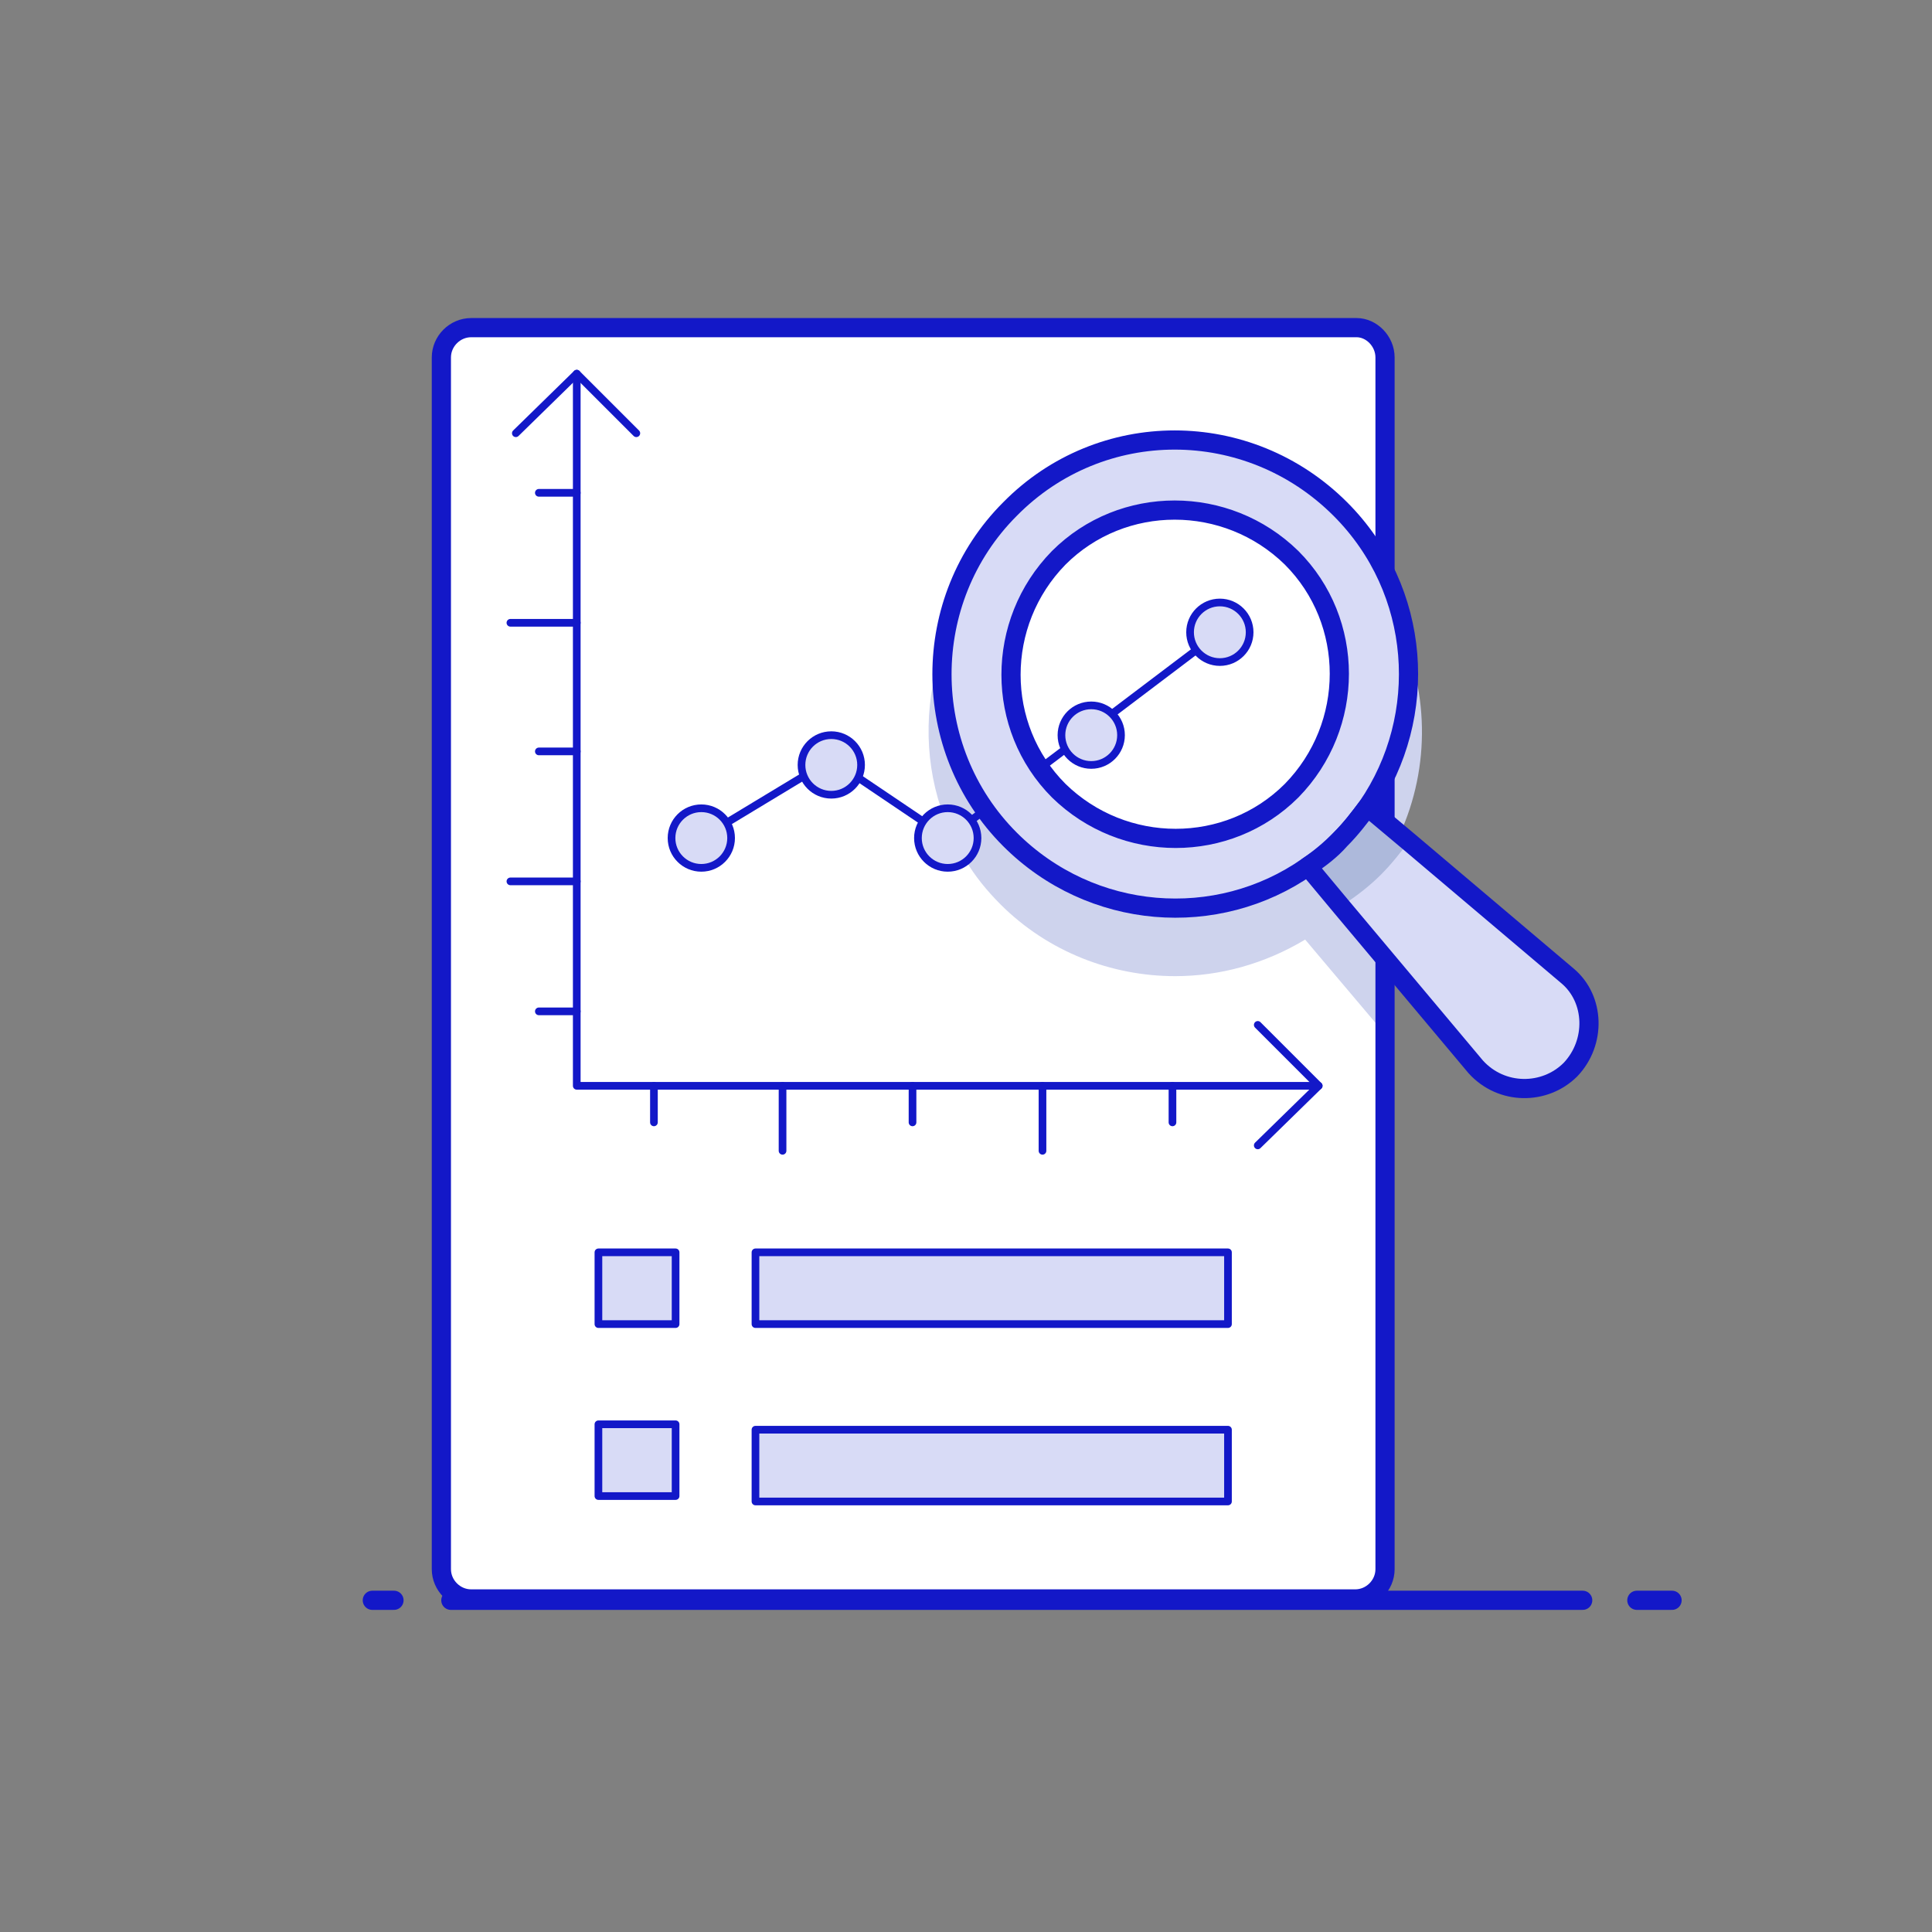 <?xml version="1.0" encoding="UTF-8"?> <!-- Generator: Adobe Illustrator 24.2.3, SVG Export Plug-In . SVG Version: 6.00 Build 0) --> <svg xmlns="http://www.w3.org/2000/svg" xmlns:xlink="http://www.w3.org/1999/xlink" version="1.1" id="Layer_1" x="0px" y="0px" viewBox="0 0 142.7 142.7" style="enable-background:new 0 0 142.7 142.7;" xml:space="preserve"><rect x="0" y="0" width="142.7" height="142.7" fill="#808080" stroke="none"/> <style type="text/css"> .st0{display:none;} .st1{display:inline;} .st2{fill:none;stroke:#1318C8;stroke-width:1.417;stroke-linecap:round;stroke-linejoin:round;stroke-miterlimit:10;} .st3{fill:#FFFFFF;} .st4{fill:#CED3ED;} .st5{fill:#FFFFFF;stroke:#1318C8;stroke-width:1.417;stroke-linecap:round;stroke-linejoin:round;stroke-miterlimit:10;} .st6{fill:none;stroke:#1318C8;stroke-width:0.567;stroke-linecap:round;stroke-linejoin:round;stroke-miterlimit:10;} .st7{fill:#D8DBF6;stroke:#1318C8;stroke-width:0.567;stroke-linecap:round;stroke-linejoin:round;stroke-miterlimit:10;} .st8{display:inline;fill:#FFFFFF;} .st9{display:inline;fill:#D8DBF6;} .st10{display:inline;fill:none;stroke:#1318C8;stroke-width:1.417;stroke-linecap:round;stroke-linejoin:round;stroke-miterlimit:10;} .st11{display:inline;fill:#D8DBF6;stroke:#1318C8;stroke-width:1.417;stroke-linecap:round;stroke-linejoin:round;stroke-miterlimit:10;} .st12{display:inline;fill:#FFFFFF;stroke:#1318C8;stroke-width:1.417;stroke-linecap:round;stroke-linejoin:round;stroke-miterlimit:10;} .st13{fill:#ADB9DB;stroke:#1318C8;stroke-width:0.567;stroke-linecap:round;stroke-linejoin:round;stroke-miterlimit:10;} .st14{fill:#EBEDFB;stroke:#1318C8;stroke-width:0.567;stroke-linecap:round;stroke-linejoin:round;stroke-miterlimit:10;} .st15{fill:#D8DBF6;} .st16{fill:#ADB9DB;} .st17{display:inline;fill:#ADB9DB;} .st18{display:inline;fill:#EBEDFB;} .st19{display:inline;fill:#FFFFFF;stroke:#1318C8;stroke-width:0.567;stroke-linecap:round;stroke-linejoin:round;stroke-miterlimit:10;} .st20{fill:#FFFFFF;stroke:#1318C8;stroke-width:0.567;stroke-linecap:round;stroke-linejoin:round;stroke-miterlimit:10;} .st21{display:inline;fill:#EBEDFB;stroke:#1318C8;stroke-width:1.417;stroke-linecap:round;stroke-linejoin:round;stroke-miterlimit:10;} .st22{fill:#B5D8FE;stroke:#1318C8;stroke-width:0.567;stroke-linecap:round;stroke-linejoin:round;stroke-miterlimit:10;} .st23{fill:#EBEDFB;} .st24{fill:#E9F1FE;} .st25{fill:#D8DBF6;stroke:#1318C8;stroke-width:1.417;stroke-linecap:round;stroke-linejoin:round;stroke-miterlimit:10;} .st26{fill:#B5D8FE;} </style> <g id="Cloud_Hosting" class="st0"> <g class="st1"> <g> <line class="st2" x1="28.3" y1="118.2" x2="111.9" y2="118.2"></line> <line class="st2" x1="22.5" y1="118.2" x2="24.1" y2="118.2"></line> <line class="st2" x1="115.9" y1="118.2" x2="118.4" y2="118.2"></line> </g> <g> <path class="st3" d="M117,64.4c0,9.1-7.4,16.5-16.4,16.5H42.1c-0.7,0-1.5,0-2.2-0.2c-8.1-1.1-14.3-8-14.3-16.3 c0-8.3,6.1-15.2,14.1-16.3v-0.3c0-7.1,5.7-12.8,12.8-12.8c1.4,0,2.8,0.2,4,0.6c3.3-7.9,11.1-13.5,20.2-13.5 c12.1,0,21.9,9.8,21.9,21.9c0,1.4-0.1,2.7-0.4,4c0.7-0.1,1.4-0.2,2.2-0.2C109.7,47.9,117,55.3,117,64.4z"></path> <g> <g> <path class="st4" d="M100.5,61.8V72c0,2.2-1.8,4-4,4h-1.9v4.8h1.9c0.2,0,0.4,0,0.7,0.1h-55c-0.7,0-1.5,0-2.2-0.2v-4.7h-2.2 c-2.2,0-4-1.8-4-4V61.8c0-2.2,1.8-4,4-4h58.8C98.7,57.8,100.5,59.6,100.5,61.8z"></path> </g> </g> <path class="st4" d="M29,74.3c3,3.9,7.7,6.5,13.1,6.5h58.5c5.3,0,10.1-2.6,13.1-6.5H29z"></path> <path class="st2" d="M116,70.2c-2.3,6.2-8.4,10.7-15.4,10.7c-9,0-49.4,0-58.5,0c-9.1,0-16.4-7.4-16.4-16.4 c0-8.3,6.2-15.2,14.1-16.3c0-0.1,0-0.2,0-0.3c0-7.1,5.7-12.8,12.8-12.8c1.4,0,2.8,0.2,4,0.6c3.3-7.9,11.1-13.5,20.2-13.5 c12.1,0,21.9,9.8,21.9,21.9c0,1.4-0.1,2.7-0.4,4c0.7-0.1,1.4-0.1,2.2-0.1c8.3,0,15.2,6.2,16.3,14.3"></path> <path class="st5" d="M103.7,66v10.2c0,1.7-1.3,3-3,3H42c-1.6,0-3-1.3-3-3V66c0-1.6,1.3-3,3-3h58.7C102.4,63,103.7,64.4,103.7,66z "></path> <path class="st5" d="M92.5,102.2H42c-1.6,0-3-1.3-3-3V89c0-1.6,1.3-3,3-3h58.7c1.7,0,3,1.3,3,3v10.2c0,1.7-1.3,3-3,3h-0.9"></path> <line class="st6" x1="45" y1="67.3" x2="45" y2="74.5"></line> <line class="st6" x1="51.2" y1="67.3" x2="51.2" y2="74.5"></line> <line class="st6" x1="57.5" y1="67.3" x2="57.5" y2="74.5"></line> <circle class="st7" cx="76" cy="71.6" r="2.9"></circle> <circle class="st7" cx="85.4" cy="71.6" r="2.9"></circle> <circle class="st7" cx="94.8" cy="71.6" r="2.9"></circle> <line class="st6" x1="45" y1="90.3" x2="45" y2="97.6"></line> <line class="st6" x1="51.2" y1="90.3" x2="51.2" y2="97.6"></line> <line class="st6" x1="57.5" y1="90.3" x2="57.5" y2="97.6"></line> <circle class="st7" cx="76" cy="94.6" r="2.9"></circle> <circle class="st7" cx="85.4" cy="94.6" r="2.9"></circle> <circle class="st7" cx="94.8" cy="94.6" r="2.9"></circle> <rect x="45.2" y="79.2" class="st3" width="52.6" height="6.8"></rect> <rect x="45.2" y="83.5" class="st4" width="52.6" height="2.5"></rect> <rect x="45.2" y="79.2" class="st2" width="52.6" height="6.8"></rect> <line class="st2" x1="71.7" y1="102.4" x2="71.7" y2="114"></line> <line class="st2" x1="56.8" y1="113.9" x2="86.3" y2="114"></line> <circle class="st5" cx="71.7" cy="114" r="4.2"></circle> </g> </g> </g> <g id="Primary_Data" class="st0"> <rect x="29" y="37.5" class="st8" width="85.7" height="50.7"></rect> <path class="st9" d="M118.7,32.6V36c0,0.8-0.7,1.5-1.5,1.5h-91c-0.8,0-1.5-0.7-1.5-1.5v-3.4c0-0.8,0.7-1.5,1.5-1.5h91 C118.1,31.1,118.7,31.8,118.7,32.6z"></path> <path class="st9" d="M118.7,89.6V93c0,0.8-0.7,1.5-1.5,1.5h-91c-0.8,0-1.5-0.7-1.5-1.5v-3.4c0-0.8,0.7-1.5,1.5-1.5h91 C118.1,88.1,118.7,88.8,118.7,89.6z"></path> <polyline class="st10" points="29,45.7 29,37.5 114.7,37.5 114.7,88.1 29,88.1 29,50.4 "></polyline> <path class="st10" d="M118.7,32.6V36c0,0.8-0.7,1.5-1.5,1.5h-91c-0.8,0-1.5-0.7-1.5-1.5v-3.4c0-0.8,0.7-1.5,1.5-1.5h91 C118.1,31.1,118.7,31.8,118.7,32.6z"></path> <path class="st10" d="M104.5,94.5H26.2c-0.8,0-1.5-0.7-1.5-1.5v-3.4c0-0.8,0.7-1.5,1.5-1.5h91c0.8,0,1.5,0.7,1.5,1.5V93 c0,0.8-0.7,1.5-1.5,1.5h-5.9"></path> <path class="st11" d="M74.9,25.2v5.9h-6.4v-5.9c0-0.8,0.7-1.5,1.5-1.5h3.4C74.2,23.7,74.9,24.3,74.9,25.2z"></path> <rect x="61.4" y="94.5" class="st12" width="20.7" height="5.3"></rect> <rect x="69.2" y="99.8" class="st12" width="5.2" height="18.1"></rect> <polygon class="st12" points="92.3,117.9 78.1,99.8 71.9,99.8 86.2,117.9 "></polygon> <polygon class="st12" points="57.3,117.9 71.6,99.8 65.5,99.8 51.2,117.9 "></polygon> <g class="st1"> <line class="st6" x1="86.1" y1="43.7" x2="106.9" y2="43.7"></line> <line class="st6" x1="86.1" y1="50.4" x2="106.9" y2="50.4"></line> <line class="st6" x1="86.1" y1="57.1" x2="106.9" y2="57.1"></line> <rect x="80.2" y="73.7" class="st13" width="6.2" height="8.3"></rect> <rect x="90.5" y="70.1" class="st7" width="6.2" height="11.9"></rect> <rect x="100.7" y="62.7" class="st14" width="6.2" height="19.3"></rect> <g> <path class="st7" d="M63.9,58c0.7,1.4,1.1,3,1.1,4.7c0,5.6-4.2,10.2-9.6,11l1.1,5.7c8.1-1.3,14.3-8.3,14.3-16.7 c0-2.8-0.7-5.5-1.9-7.8L63.9,58z"></path> <path class="st13" d="M63.9,58l5-3.1c-2.7-5.2-8-8.8-14.3-9.1v5.8C58.8,51.9,62.2,54.4,63.9,58z"></path> <path class="st14" d="M53.8,73.8c-6.1,0-11.1-5-11.1-11.1c0-6.1,5-11.1,11.1-11.1c0.3,0,0.5,0,0.8,0v-5.8c-0.3,0-0.5,0-0.8,0 c-9.4,0-17,7.6-17,17c0,9.4,7.6,17,17,17c0.9,0,1.8-0.1,2.6-0.2l-1.1-5.7C54.9,73.7,54.4,73.8,53.8,73.8z"></path> </g> </g> <g class="st1"> <line class="st2" x1="29.5" y1="118.2" x2="113.2" y2="118.2"></line> <line class="st2" x1="23.8" y1="118.2" x2="25.4" y2="118.2"></line> <line class="st2" x1="117.1" y1="118.2" x2="119.7" y2="118.2"></line> </g> </g> <g id="Data_Processing" class="st0"> <g class="st1"> <path class="st15" d="M109.2,88.7v7.6c0,2.6-2.1,4.8-4.7,4.8H30.3c-2.6,0-4.7-2.1-4.7-4.8v-7.6H109.2z"></path> </g> <g class="st1"> <g> <g> <path class="st16" d="M109.2,88.7v7.6c0,2.6-2.1,4.8-4.7,4.8H81.4v-3c0-0.4,0.3-0.8,0.6-0.9l3.8-1.4L84.2,92 c-0.2-0.4-0.1-0.8,0.2-1.1l2.1-2.1H109.2z"></path> </g> </g> </g> <g class="st1"> <line class="st2" x1="30" y1="118.2" x2="113.6" y2="118.2"></line> <line class="st2" x1="24.2" y1="118.2" x2="25.8" y2="118.2"></line> <line class="st2" x1="117.5" y1="118.2" x2="120.1" y2="118.2"></line> </g> <path class="st9" d="M79.2,112.5H55.6c3.8-3.8,4.8-7.6,3.1-11.4h17.5C74.4,104.9,75.4,108.7,79.2,112.5z"></path> <path class="st17" d="M75.4,103.7c0.1-0.9,0.4-1.8,0.8-2.6H58.6c0.4,0.9,0.7,1.7,0.8,2.6H75.4z"></path> <path class="st8" d="M81.2,118.2H53.6c-1.6,0-2.8-1.3-2.8-2.8v0c0-1.6,1.3-2.8,2.8-2.8h27.6c1.6,0,2.8,1.3,2.8,2.8v0 C84,116.9,82.8,118.2,81.2,118.2z"></path> <path class="st18" d="M50.8,115.7c0.2,1.4,1.4,2.5,2.8,2.5h27.6c1.4,0,2.6-1.1,2.8-2.5H50.8z"></path> <g class="st1"> <path class="st3" d="M109.2,88.7V37.3c0-2.7-2.1-4.8-4.7-4.8H30.3c-2.6,0-4.7,2.2-4.7,4.8v51.4H109.2z"></path> </g> <path class="st10" d="M25.6,81.7v7.1h83.6V37.3c0-2.7-2.1-4.8-4.7-4.8H30.3c-2.6,0-4.7,2.2-4.7,4.8v39"></path> <path class="st10" d="M25.6,88.7v7.6c0,2.6,2.1,4.7,4.7,4.7h74.1c2.6,0,4.7-2.1,4.7-4.7v-7.6H25.6z"></path> <circle class="st12" cx="67" cy="95.6" r="2.6"></circle> <path class="st10" d="M79.2,112.5H55.6c3.8-3.8,4.8-7.6,3.1-11.4h17.5C74.4,104.9,75.4,108.7,79.2,112.5z"></path> <path class="st10" d="M81.2,118.2H53.6c-1.6,0-2.8-1.3-2.8-2.8v0c0-1.6,1.3-2.8,2.8-2.8h27.6c1.6,0,2.8,1.3,2.8,2.8v0 C84,116.9,82.8,118.2,81.2,118.2z"></path> <g class="st1"> <g> <g> <path class="st7" d="M38.5,60.6c0-5.8,4.7-10.5,10.5-10.5v-6h0c-9.1,0-16.5,7.4-16.5,16.5c0,2.4,0.5,4.6,1.4,6.6L39,64 C38.7,63,38.5,61.8,38.5,60.6z"></path> <path class="st13" d="M57.4,54.5l4.9-3.5c-3-4.1-7.8-6.9-13.3-6.9v6C52.4,50.2,55.5,51.9,57.4,54.5z"></path> <path class="st14" d="M39,64l-5.2,3.2c2.6,5.8,8.3,9.8,15.1,9.8v-6C44.3,71.1,40.5,68.1,39,64z"></path> <path class="st7" d="M57.4,54.5c1.2,1.7,2,3.8,2,6.1c0,5.8-4.7,10.5-10.5,10.5h0v6c9.1,0,16.5-7.4,16.5-16.5 c0-3.6-1.2-6.9-3.1-9.6L57.4,54.5z"></path> </g> </g> <g> <g> <line class="st6" x1="72.3" y1="42.4" x2="77.3" y2="42.4"></line> <g> <line class="st6" x1="75.7" y1="49" x2="81.7" y2="49"></line> <line class="st6" x1="85.1" y1="49" x2="91.9" y2="49"></line> <line class="st6" x1="96.5" y1="49" x2="102.3" y2="49"></line> <line class="st6" x1="75.7" y1="57.3" x2="79.5" y2="57.3"></line> <line class="st6" x1="83.6" y1="57.3" x2="94.6" y2="57.3"></line> <line class="st6" x1="99.4" y1="57.3" x2="102.3" y2="57.3"></line> </g> </g> <g> <line class="st6" x1="72.3" y1="63.9" x2="77.3" y2="63.9"></line> <g> <line class="st6" x1="75.7" y1="70.6" x2="81.7" y2="70.6"></line> <line class="st6" x1="85.1" y1="70.6" x2="91.9" y2="70.6"></line> <line class="st6" x1="96.5" y1="70.6" x2="102.3" y2="70.6"></line> <line class="st6" x1="75.7" y1="78.9" x2="79.5" y2="78.9"></line> <line class="st6" x1="83.6" y1="78.9" x2="94.6" y2="78.9"></line> <line class="st6" x1="99.4" y1="78.9" x2="102.3" y2="78.9"></line> </g> </g> </g> </g> <path class="st19" d="M103.5,108.2c-3.8,0-7-3.1-7-7c0-3.8,3.1-7,7-7s7,3.1,7,7C110.5,105.1,107.4,108.2,103.5,108.2z"></path> <g class="st1"> <polyline class="st7" points="113.2,115.5 108.5,113.3 106.7,118.2 100.3,118.2 98.5,113.3 93.8,115.5 89.3,110.9 91.4,106.2 86.6,104.4 86.6,98.1 91.4,96.2 89.3,91.5 93.8,87 98.5,89.2 100.3,84.3 106.7,84.3 108.5,89.2 113.2,87 117.7,91.5 115.6,96.2 120.4,98.1 120.4,104.4 115.6,106.2 117.7,110.9 116.8,111.9 "></polyline> <g> <g> <circle class="st16" cx="104.9" cy="103.4" r="8"></circle> </g> </g> <path class="st20" d="M103.5,108.2c-3.8,0-7-3.1-7-7c0-3.8,3.1-7,7-7s7,3.1,7,7C110.5,105.1,107.4,108.2,103.5,108.2z"></path> </g> </g> <g id="Statistics" class="st0"> <path class="st8" d="M97.2,30v85.9c0,1.3-1,2.3-2.3,2.3H30.7c-1.3,0-2.3-1-2.3-2.3V44.4h14.5c1.3,0,2.3-1,2.3-2.3V27.7h49.8 C96.2,27.7,97.2,28.7,97.2,30z"></path> <path class="st12" d="M111.6,76.5l-10.8,0l0-5.1c0-1,0.8-1.9,1.9-1.9l7.1,0c1,0,1.9,0.8,1.9,1.9L111.6,76.5z"></path> <rect x="89.9" y="87.4" transform="matrix(2.911580e-03 -1 1 2.911580e-03 13.038 198.736)" class="st11" width="32.6" height="10.8"></rect> <polygon class="st12" points="106.1,118.2 100.7,109.1 111.6,109.1 106.1,118.2 "></polygon> <g class="st1"> <g> <g> <g> <path class="st4" d="M97.2,30v35.7H87c-2.3,0-4.2-1.9-4.2-4.2V30.8c0-1.3,0.6-2.4,1.4-3.1h10.7C96.2,27.7,97.2,28.7,97.2,30z"></path> </g> </g> </g> </g> <path class="st10" d="M28.4,104.2V44.4h14.5c1.3,0,2.3-1,2.3-2.3V27.7h49.8c1.3,0,2.3,1,2.3,2.3v85.9c0,1.3-1,2.3-2.3,2.3H30.7 c-1.3,0-2.3-1-2.3-2.3v-7.7"></path> <g class="st1"> <line class="st2" x1="28.4" y1="118.2" x2="112" y2="118.2"></line> <line class="st2" x1="22.6" y1="118.2" x2="24.2" y2="118.2"></line> <line class="st2" x1="115.9" y1="118.2" x2="118.5" y2="118.2"></line> </g> <path class="st21" d="M45.1,27.7L28.4,44.4h14.5c1.3,0,2.3-1,2.3-2.3V27.7z"></path> <g class="st1"> <g> <rect x="35.9" y="99.7" class="st13" width="6.7" height="9.8"></rect> <rect x="47.7" y="88.4" class="st7" width="6.7" height="21.2"></rect> <rect x="59.4" y="94.9" class="st7" width="6.7" height="14.7"></rect> <rect x="71.2" y="84" class="st14" width="6.7" height="25.5"></rect> <rect x="83" y="77.2" class="st14" width="6.7" height="32.3"></rect> <polyline class="st6" points="39.3,90 51,77.2 62.8,82 86.3,60.7 "></polyline> <polyline class="st6" points="80.3,60.4 86.3,60.6 86.1,66.6 "></polyline> </g> <g> <line class="st22" x1="35.9" y1="50.9" x2="69.6" y2="50.9"></line> <line class="st22" x1="35.9" y1="60.4" x2="69.6" y2="60.4"></line> </g> </g> <g class="st1"> <path class="st23" d="M117.4,26.6v30.6c0,1.8-1.4,3.2-3.2,3.2H91.3c-1.8,0-3.2-1.4-3.2-3.2V26.6c0-1.8,1.4-3.2,3.2-3.2h22.9 C115.9,23.4,117.4,24.8,117.4,26.6z"></path> <path class="st6" d="M117.4,52.9v4.2c0,1.8-1.4,3.2-3.2,3.2H91.3c-1.8,0-3.2-1.4-3.2-3.2V26.6c0-1.8,1.4-3.2,3.2-3.2h22.9 c1.8,0,3.2,1.4,3.2,3.2v22.5"></path> <g> <rect x="93.2" y="28.1" class="st20" width="19.1" height="8.6"></rect> <g> <rect x="93.2" y="40.7" class="st20" width="6" height="5.5"></rect> <rect x="106.2" y="40.7" class="st20" width="6" height="5.5"></rect> </g> <g> <rect x="93.2" y="50.2" class="st20" width="6" height="5.5"></rect> <rect x="106.2" y="50.2" class="st20" width="6" height="5.5"></rect> </g> </g> </g> </g> <g id="Forecast"> <g> <path class="st3" d="M102.3,26.4v89.5c0,1.2-1,2.2-2.2,2.2H34.8c-1.2,0-2.2-1-2.2-2.2V26.4c0-1.2,1-2.2,2.2-2.2h65.4 C101.3,24.2,102.3,25.2,102.3,26.4z"></path> <g> <g> <path class="st24" d="M96,67.4C96,67.4,95.9,67.4,96,67.4C96,67.4,96,67.4,96,67.4c0.1-0.1,0.2-0.2,0.3-0.2 C96.2,67.2,96.1,67.3,96,67.4z"></path> </g> <g> <path class="st24" d="M96,67.4C96,67.4,95.9,67.4,96,67.4C96,67.4,96,67.4,96,67.4c0.1-0.1,0.2-0.2,0.3-0.2 C96.2,67.2,96.1,67.3,96,67.4z"></path> <path class="st4" d="M103.9,47.7c0.5,4.1-0.5,8.3-2.9,11.8c-0.6,0.9-1.2,1.7-2,2.4c-0.8,0.8-1.6,1.4-2.4,2c-6.7,4.6-16,4-22-2 c-3.9-3.9-5.5-9.2-4.9-14.3c-1.4,3.9-1.5,8.2-0.2,12.1c0.2,0.7,0.5,1.3,0.8,1.9c0.3,0.6,0.6,1.3,1,1.9c0.7,1.2,1.6,2.3,2.6,3.3 c3.5,3.5,8.2,5.3,12.9,5.3c3.3,0,6.6-0.9,9.6-2.7l6,7.1v-13l0,0c0,0,0,0,0,0C105.3,58.7,105.8,52.9,103.9,47.7z M96,67.4 C96,67.4,96,67.4,96,67.4C95.9,67.4,96,67.4,96,67.4c0.1-0.1,0.2-0.2,0.3-0.2C96.2,67.2,96.1,67.3,96,67.4z"></path> </g> </g> <path class="st2" d="M102.3,26.4v89.5c0,1.2-1,2.2-2.2,2.2H34.8c-1.2,0-2.2-1-2.2-2.2V26.4c0-1.2,1-2.2,2.2-2.2h65.4 C101.3,24.2,102.3,25.2,102.3,26.4z"></path> <polyline class="st6" points="51.8,61.9 61.4,56.1 70,61.9 90.1,46.7 "></polyline> <circle class="st7" cx="51.8" cy="61.9" r="2.2"></circle> <circle class="st7" cx="61.4" cy="56.5" r="2.2"></circle> <circle class="st7" cx="70" cy="61.9" r="2.2"></circle> <circle class="st7" cx="80.6" cy="54.3" r="2.2"></circle> <circle class="st7" cx="90.1" cy="46.7" r="2.2"></circle> <polyline class="st6" points="42.6,27.6 42.6,80.2 97.4,80.2 "></polyline> <polyline class="st6" points="38.1,32 42.6,27.6 47,32 "></polyline> <polyline class="st6" points="92.9,75.7 97.4,80.2 92.9,84.6 "></polyline> <g> <line class="st6" x1="42.6" y1="36.4" x2="39.8" y2="36.4"></line> <line class="st6" x1="42.6" y1="46" x2="37.7" y2="46"></line> <line class="st6" x1="42.6" y1="55.5" x2="39.8" y2="55.5"></line> <line class="st6" x1="42.6" y1="65.1" x2="37.7" y2="65.1"></line> <line class="st6" x1="42.6" y1="74.7" x2="39.8" y2="74.7"></line> </g> <g> <line class="st6" x1="48.3" y1="80.2" x2="48.3" y2="82.9"></line> <line class="st6" x1="57.8" y1="80.2" x2="57.8" y2="85"></line> <line class="st6" x1="67.4" y1="80.2" x2="67.4" y2="82.9"></line> <line class="st6" x1="77" y1="80.2" x2="77" y2="85"></line> <line class="st6" x1="86.6" y1="80.2" x2="86.6" y2="82.9"></line> </g> <rect x="55.8" y="92.5" class="st7" width="34.9" height="5.3"></rect> <rect x="55.8" y="105.6" class="st7" width="34.9" height="5.3"></rect> <rect x="44.2" y="92.5" class="st7" width="5.7" height="5.3"></rect> <rect x="44.2" y="105.2" class="st7" width="5.7" height="5.3"></rect> <g> <line class="st2" x1="33.3" y1="118.2" x2="116.9" y2="118.2"></line> <line class="st2" x1="27.5" y1="118.2" x2="29.1" y2="118.2"></line> <line class="st2" x1="120.9" y1="118.2" x2="123.5" y2="118.2"></line> </g> <path class="st25" d="M74.6,37.6c-6.7,6.7-6.7,17.7,0,24.4c6,6,15.3,6.7,22,2c0.9-0.6,1.7-1.3,2.4-2c0.8-0.8,1.4-1.6,2-2.4 c4.6-6.7,4-16-2-22C92.2,30.8,81.3,30.8,74.6,37.6z M95.4,58.4c-4.7,4.7-12.4,4.7-17.2,0c-4.7-4.7-4.7-12.4,0-17.2 c4.7-4.7,12.4-4.7,17.2,0C100.1,45.9,100.1,53.6,95.4,58.4z"></path> <path class="st15" d="M116,79c-1.9,1.9-5.1,1.9-7-0.2L99.1,67l-2.5-3c0.9-0.6,1.7-1.2,2.4-2c0.8-0.8,1.4-1.6,2-2.4l3.1,2.6 l11.7,9.9C117.8,73.8,117.9,77,116,79z"></path> <path class="st16" d="M104.1,62.1c-0.6,0.8-1.3,1.7-2.1,2.5c-0.8,0.8-1.7,1.5-2.6,2.1c-0.1,0.1-0.2,0.2-0.4,0.2l-2.5-3 c0.9-0.6,1.7-1.2,2.4-2c0.8-0.8,1.4-1.6,2-2.4L104.1,62.1z"></path> <path class="st2" d="M116,79c-1.9,1.9-5.1,1.9-7-0.2L99.1,67l-2.5-3c0.9-0.6,1.7-1.2,2.4-2c0.8-0.8,1.4-1.6,2-2.4l3.1,2.6 l11.7,9.9C117.8,73.8,117.9,77,116,79z"></path> </g> </g> <g id="Flowchart" class="st0"> <g class="st1"> <g> <line class="st2" x1="31.1" y1="118.2" x2="114.7" y2="118.2"></line> <line class="st2" x1="25.3" y1="118.2" x2="26.9" y2="118.2"></line> <line class="st2" x1="118.6" y1="118.2" x2="121.2" y2="118.2"></line> </g> <path class="st26" d="M97,118.2H34.4c-1.8,0-3.3-1.5-3.3-3.3V39.1c0-1.8,1.5-3.3,3.3-3.3H97c1.8,0,3.3,1.5,3.3,3.3v75.7 C100.3,116.7,98.8,118.2,97,118.2z"></path> <path class="st15" d="M97,118.2H34.4c-1.8,0-3.3-1.5-3.3-3.3V39.1c0-1.8,1.5-3.3,3.3-3.3H97c1.8,0,3.3,1.5,3.3,3.3v75.7 C100.3,116.7,98.8,118.2,97,118.2z"></path> <path class="st16" d="M97.1,44.9V114c0,0.5-0.4,1-1,1H40.2c-0.5,0-1-0.4-1-1V44.9c0-0.5,0.4-1,1-1h55.9 C96.7,44,97.1,44.4,97.1,44.9z"></path> <path class="st2" d="M97,118.2H34.4c-1.8,0-3.3-1.5-3.3-3.3V39.1c0-1.8,1.5-3.3,3.3-3.3H97c1.8,0,3.3,1.5,3.3,3.3v75.7 C100.3,116.7,98.8,118.2,97,118.2z"></path> <path class="st3" d="M94.6,42.4v69.1c0,0.5-0.4,1-1,1H37.7c-0.5,0-1-0.4-1-1V42.4c0-0.5,0.4-1,1-1h55.9 C94.2,41.5,94.6,41.9,94.6,42.4z"></path> <path class="st2" d="M94.6,42.4v69.1c0,0.5-0.4,1-1,1H37.7c-0.5,0-1-0.4-1-1V42.4c0-0.5,0.4-1,1-1h55.9 C94.2,41.5,94.6,41.9,94.6,42.4z"></path> <g> <g> <path class="st23" d="M82.8,41.5V45c0,1.3-1.1,2.4-2.4,2.4h-30c-1.3,0-2.4-1.1-2.4-2.4v-3.6H82.8z"></path> </g> </g> <g> <path class="st25" d="M81.8,35.7v6.4c0,0.8-0.7,1.4-1.4,1.4h-30c-0.8,0-1.4-0.7-1.4-1.4v-6.4c0-2.4,1.9-4.3,4.3-4.3h4.9 c0-4,3.2-7.2,7.2-7.2s7.2,3.2,7.2,7.2h4.9C79.9,31.4,81.8,33.3,81.8,35.7z"></path> </g> <circle class="st5" cx="65.4" cy="33.9" r="2.9"></circle> <g> <ellipse class="st13" cx="65.7" cy="53.4" rx="7.5" ry="3.9"></ellipse> <line class="st6" x1="65.7" y1="57.3" x2="65.7" y2="63.1"></line> <line class="st6" x1="65.8" y1="69.5" x2="65.8" y2="75.3"></line> <path class="st7" d="M70.3,69.5H58c-1,0-1.6-1.1-1.1-2l2.2-3.7c0.2-0.4,0.7-0.6,1.1-0.6h12.3c1,0,1.6,1.1,1.1,2l-2.2,3.7 C71.2,69.2,70.8,69.5,70.3,69.5z"></path> <circle class="st14" cx="65.7" cy="79.4" r="4"></circle> <circle class="st14" cx="65.7" cy="100.5" r="4"></circle> <polyline class="st6" points="61.7,79.4 47.4,79.4 47.4,85.9 "></polyline> <polyline class="st6" points="69.7,79.4 84,79.4 84,85.9 "></polyline> <polyline class="st6" points="69.7,100.5 84,100.5 84,93.9 "></polyline> <polyline class="st6" points="61.7,100.5 47.4,100.5 47.4,93.9 "></polyline> <path class="st14" d="M52.4,93.4h-10c-0.7,0-1.2-0.5-1.2-1.2v-5.1c0-0.7,0.5-1.2,1.2-1.2h10c0.7,0,1.2,0.5,1.2,1.2v5.1 C53.6,92.9,53.1,93.4,52.4,93.4z"></path> <path class="st14" d="M89,93.4H79c-0.7,0-1.2-0.5-1.2-1.2v-5.1c0-0.7,0.5-1.2,1.2-1.2h10c0.7,0,1.2,0.5,1.2,1.2v5.1 C90.2,92.9,89.6,93.4,89,93.4z"></path> </g> <g> <g> <g> <rect x="104.4" y="71.2" transform="matrix(1 -9.215362e-03 9.215362e-03 1 -0.814 1.018)" class="st3" width="11.5" height="35.3"></rect> <rect x="104.4" y="71.2" transform="matrix(1 -9.215362e-03 9.215362e-03 1 -0.814 1.018)" class="st2" width="11.5" height="35.3"></rect> </g> <path class="st25" d="M104.5,106.6l5,11.1c0.3,0.7,1.3,0.7,1.6,0l4.8-11.2L104.5,106.6z"></path> <g> <rect x="104.2" y="66.7" transform="matrix(1 -9.215362e-03 9.215362e-03 1 -0.631 1.016)" class="st15" width="11.5" height="4.5"></rect> <rect x="104.2" y="66.7" transform="matrix(1 -9.215362e-03 9.215362e-03 1 -0.631 1.016)" class="st2" width="11.5" height="4.5"></rect> </g> <path class="st5" d="M104.1,60.4l0.1,6.4l11.5-0.1l-0.1-6.4c0-1.3-1.1-2.4-2.4-2.4l-6.7,0.1C105.1,58,104.1,59.1,104.1,60.4z"></path> </g> </g> </g> </g> </svg> 